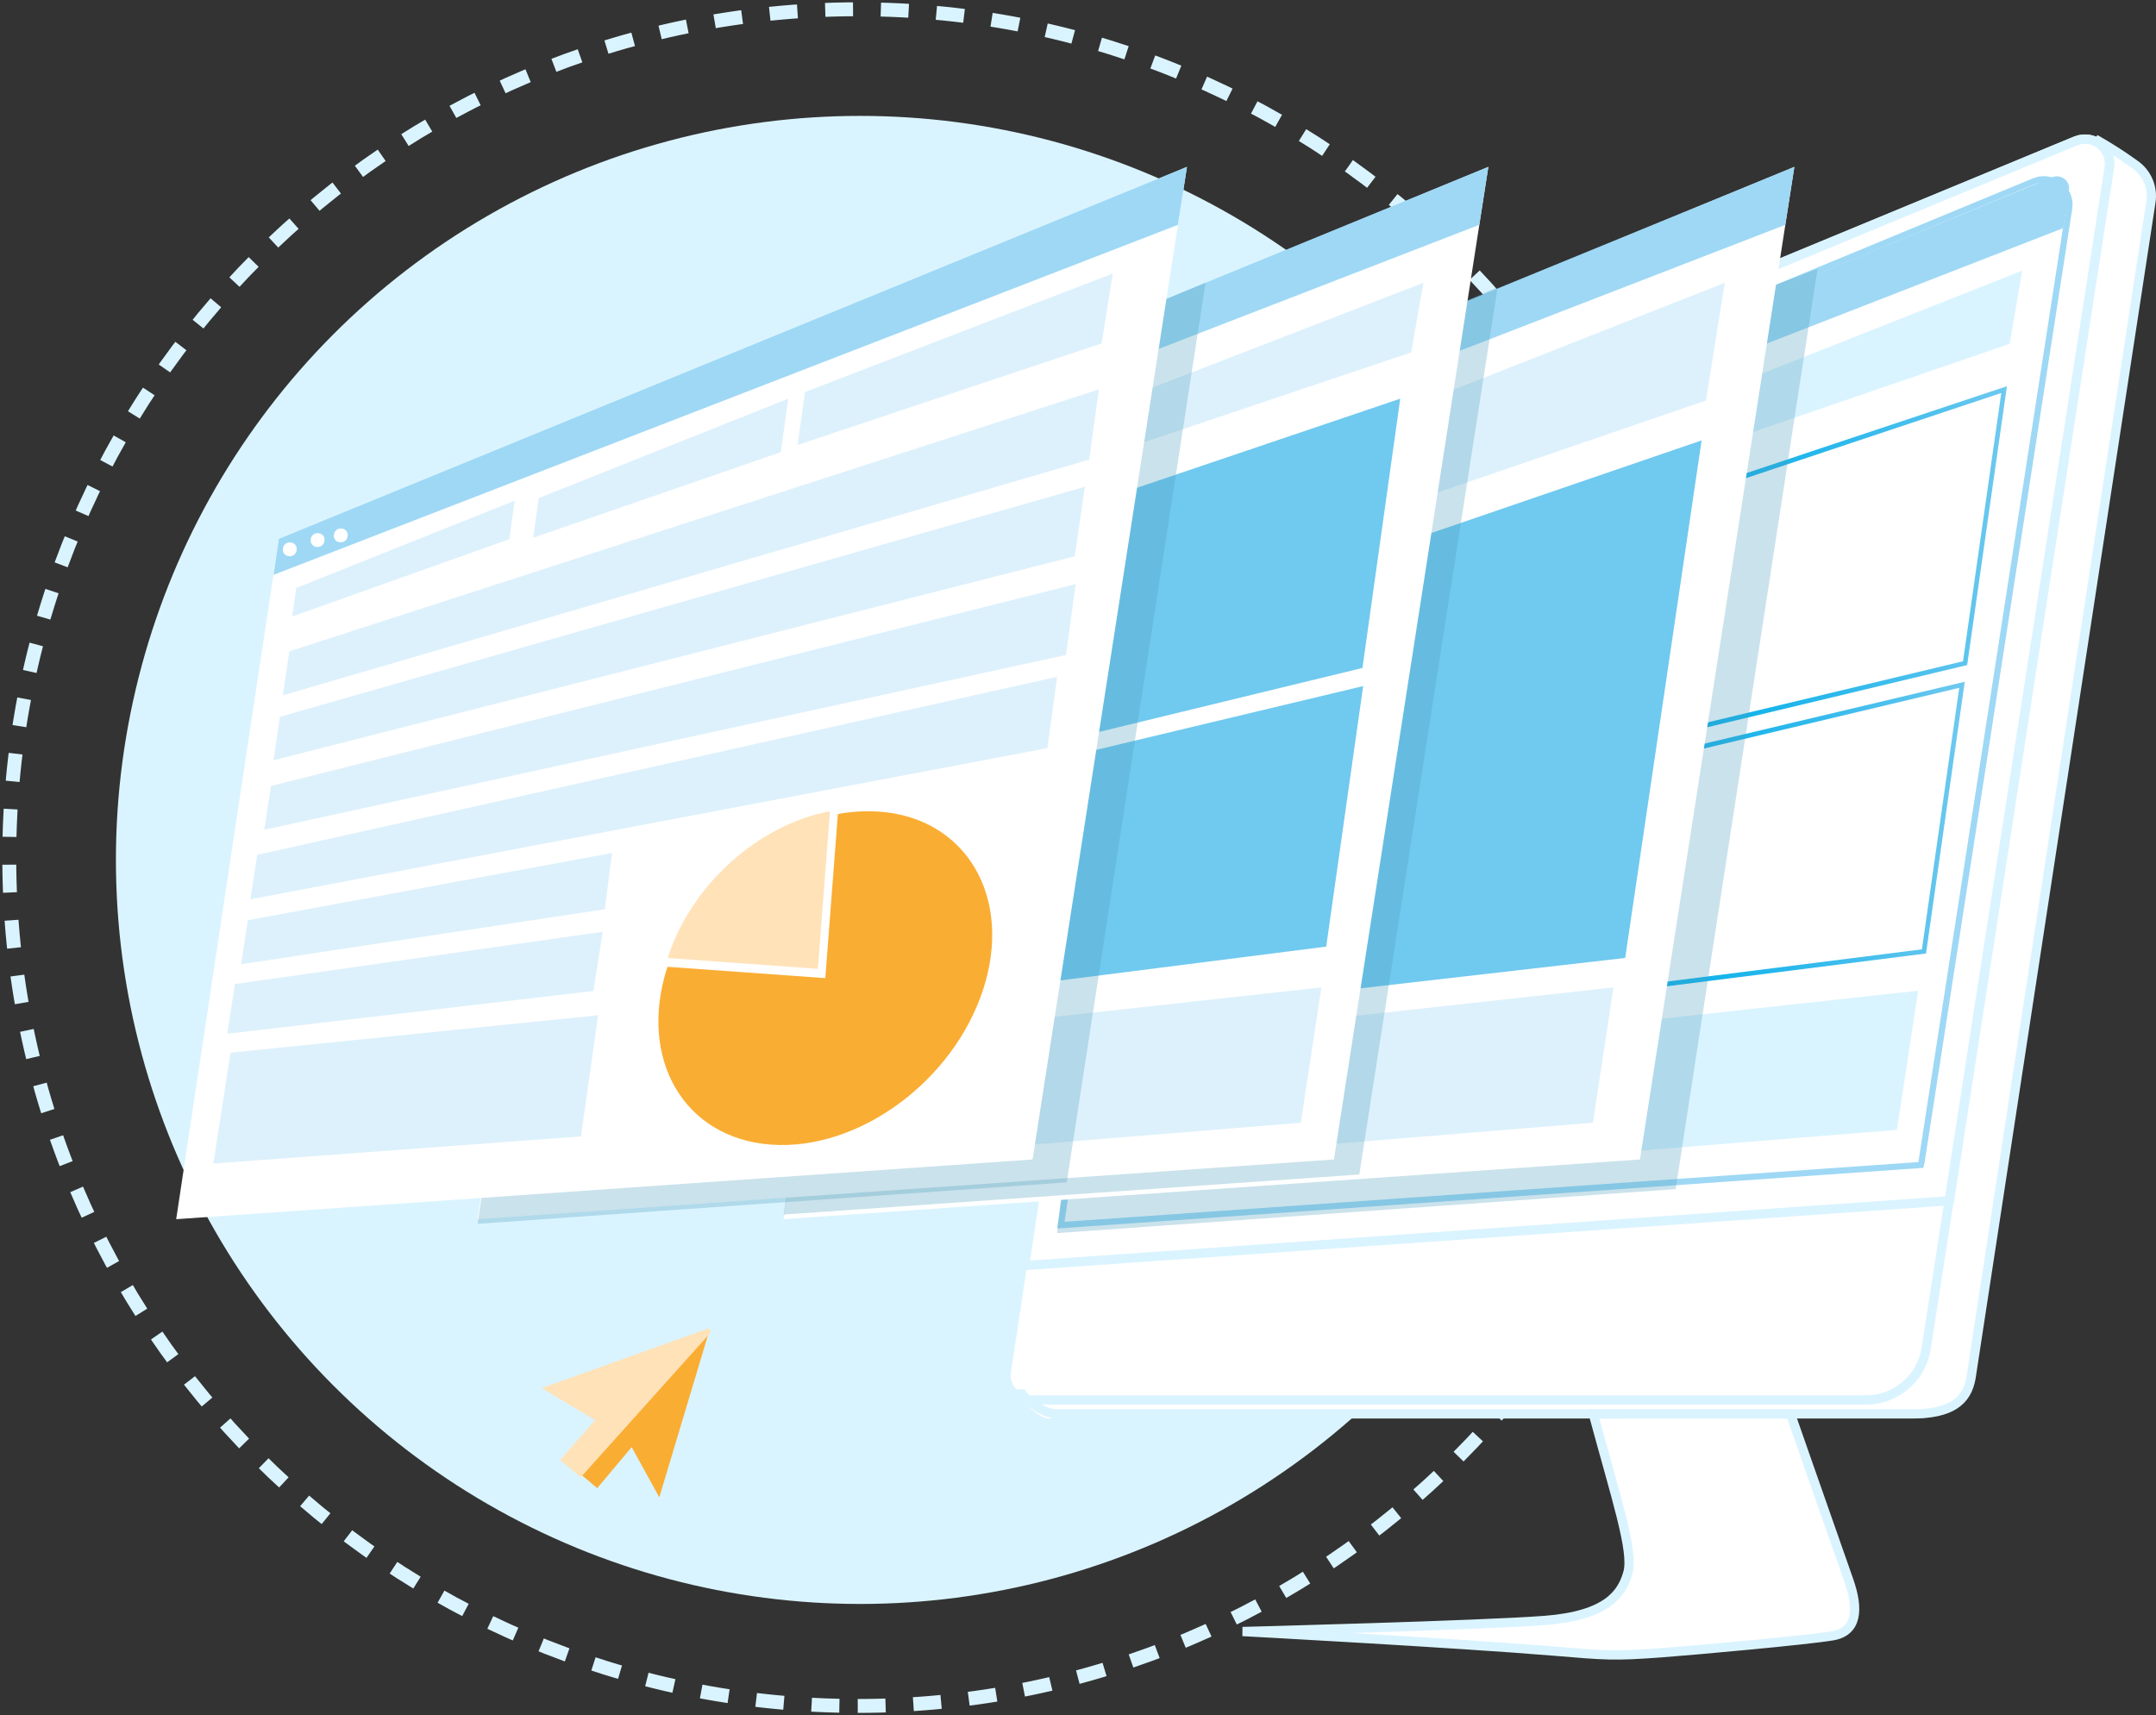 <svg height="370" viewBox="0 0 465 370" width="465" xmlns="http://www.w3.org/2000/svg" xmlns:xlink="http://www.w3.org/1999/xlink"><rect x="0" y="0" width="465" height="370" fill="#333333" stroke="none"/><linearGradient id="a"><stop offset="0" stop-color="#00aeea"/><stop offset=".17" stop-color="#05afea"/><stop offset=".37" stop-color="#13b3eb"/><stop offset=".58" stop-color="#2bb8ec"/><stop offset=".8" stop-color="#4cc0ed"/><stop offset="1" stop-color="#70c9ef"/></linearGradient><linearGradient id="b" x1="0%" x2="100%" xlink:href="#a" y1="50%" y2="50%"/><linearGradient id="c" x1="0%" x2="100%" xlink:href="#a" y1="49.978%" y2="49.978%"/><linearGradient id="d" x1="0%" x2="100%" xlink:href="#a" y1="50.02%" y2="50.02%"/><linearGradient id="e" x1="-.901%" x2="100.917%" xlink:href="#a" y1="49.921%" y2="49.921%"/><linearGradient id="f" x1="-.903%" x2="100.903%" xlink:href="#a" y1="49.941%" y2="49.941%"/><linearGradient id="g"><stop offset=".39" stop-color="#70c9ef"/><stop offset=".96" stop-color="#70c9ef"/></linearGradient><linearGradient id="h" x1="0%" x2="100%" xlink:href="#g" y1="50%" y2="50%"/><linearGradient id="i" x1="50%" x2="50%" xlink:href="#g" y1="100%" y2="0%"/><linearGradient id="j" x1="49.992%" x2="49.992%" xlink:href="#g" y1="99.983%" y2="0%"/><g fill="none" fill-rule="evenodd"><g fill-rule="nonzero" transform="translate(2 2)"><circle cx="183.5" cy="183.5" fill="#daf4ff" r="160.5"/><path d="m183 366c101.068 0 183-81.932 183-183 0-101.068-81.932-183-183-183-101.068 0-183 81.932-183 183 0 101.068 81.932 183 183 183z" stroke="#daf4ff" stroke-dasharray="6 6" stroke-width="3"/></g><g transform="translate(38 30)"><path d="m305.579 275 5.458 19.882 1.851 8.144.346 5.183-1.824 4.698-2.649 2.706-2.45 1.427-5.405 1.71-70.906 3.204 78.92 5.048 47.408-3.984 2.889-.754 1.997-1.804.785-2.827-.479-4.213-13.326-38.418z" fill="#fff" fill-rule="nonzero"/><path d="m184.472 229.765-5.472 33.578s0 4.66.533 5.47c1.731 2.306 3.78 4.358 6.085 6.094 2.437 1.646 3.262.943 3.262.943h187.731s8.108-.425 9.32-4.581c.891-3.223 1.594-6.495 2.104-9.799l37.946-247.61s.506-5.444-3.555-8.139-9.466-5.723-9.466-5.723l-2.237.093-68.782 28.015z" fill="#fff" fill-rule="nonzero"/><g stroke="#daf4ff" stroke-width="2"><path d="m348.165 275s4.554 13.069 12.57 35.897c2.197 6.259 1.824 11.05-3.462 11.966s-29.854 3.136-37.284 3.688c-10.027.727-11.665.552-22.77-.377-21.092-1.75-67.219-4.226-67.219-4.226s51.932-1.346 65.248-2.396c13.316-1.05 16.578-5.707 17.857-10.31 1.278-4.603-2.543-16.017-7.47-34.241z"/><path d="m182 269.7c0 1.418 4.665 5.3 7.886 5.3h184.513c8.469 0 11.822-2.783 12.697-7.739l38.806-253.705c.493-3.164-.885-6.329-3.539-8.123-2.728-1.968-5.565-3.782-8.495-5.433"/><path d="m409.7.383-200.601 82.993c-1.713.71-2.932 2.261-3.217 4.092l-26.828 178.461c-.219 1.519.23 3.059 1.232 4.222 1.001 1.164 2.457 1.838 3.993 1.849h180.167c6.484-.003 11.999-4.729 12.989-11.133l39.511-254.798c.27-1.88-.485-3.761-1.979-4.934-1.495-1.173-3.502-1.46-5.266-.752z"/><path d="m409.762.364-200.188 82.923c-1.71.709-2.926 2.259-3.211 4.088l-23.363 155.625 199.458-13.978 34.495-223.004c.251-1.864-.502-3.722-1.98-4.884-1.478-1.162-3.46-1.455-5.211-.771z"/></g><path d="m402.788 9.326c1.42.007 2.768.631 3.69 1.712.922 1.08 1.328 2.508 1.112 3.912l-31.837 205.727-184.161 12.891 21.543-143.579c.251-1.693 1.374-3.129 2.958-3.78l184.864-76.511c.594-.243 1.229-.369 1.87-.371zm.04-1.326c-.815.001-1.622.163-2.374.477l-184.864 76.511c-2.01.83-3.439 2.651-3.767 4.801l-21.583 143.579-.239 1.631 1.645-.106 184.108-12.891 1.061-.08.265-1.074 31.837-205.701c.301-1.781-.216-3.602-1.406-4.96-1.172-1.385-2.894-2.185-4.709-2.188z" fill="#9ed8f5" fill-rule="nonzero"/><g transform="translate(198 6)"><g fill-rule="nonzero"><path d="m206.434 2.311c-68.609 28.277-135.686 55.783-201.232 82.519l-1.202 8.216 204.971-79.831 1.266-8.134c.225-1.444-.763-2.796-2.207-3.021-.545-.085-1.103.003-1.596.251z" fill="#9ed8f5"/><path d="m19.484 93.831-1.135 6.341 48.956-17.269 1.148-8.442z" fill="url(#b)"/><path d="m72.352 72.933-1.175 8.641 55.139-18.957 1.576-11.659z" fill="url(#c)"/><path d="m200.15 22.376-68.359 27.04-1.602 11.872 67.251-23.118z" fill="#daf4ff"/><path d="m4.514 196.661-3.913 25.006 81.62-6.581 3.632-27.333z" fill="url(#d)"/><path d="m177.716 177.704-87.602 9.585-3.646 27.452 86.654-7.006z" fill="#daf4ff"/></g><path d="m99.741 179.259 79.216-10.024 8.199-57.51-80.351 19.104z" stroke="url(#e)"/><path d="m187.825 107.059 8.413-59.013-81.299 27.107-7.465 51.129z" stroke="url(#f)"/><path d="m17.627 107.591-13.167 83.726 90.607-11.46 15.237-103.162z" fill="url(#b)" fill-rule="nonzero"/></g><g fill-rule="nonzero"><path d="m354 28-144.815 55.421c-1.722.705-2.952 2.264-3.242 4.108l-15.943 148.47 133.403-9.484z" fill="#4f9dbc" opacity=".3"/><path d="m349 6-195.942 80.813-22.058 146.187 184.7-12.881z" fill="#fff"/><path d="m349 6-195.856 80.249-1.144 7.751 195.045-75.498z" fill="#9ed8f5"/><path d="m312.516 176.643-168.516 19.357 9.707-70.918 175.293-60.082z" fill="url(#h)"/><path d="m157.656 99.542-2.656 15.458 48.479-16.161 2.521-17.839z" fill="#ddf1fc"/><path d="m209.499 79.532-2.499 18.468 53.107-18.574 2.893-21.426z" fill="#ddf1fc"/><path d="m334 31-67.028 26.425-2.972 21.575 65.944-22.598z" fill="#ddf1fc"/><path d="m143.815 201.663-3.815 24.337 79.464-6.415 3.536-26.585z" fill="#ddf1fc"/><path d="m310 183-84.485 9.317-3.515 26.683 83.563-6.806z" fill="#ddf1fc"/><path d="m153.044 86.276-22.044 145.724 124.165-8.639 29.835-191.361z" fill="#4f9dbc" opacity=".3"/><path d="m283 6-195.942 80.813-22.058 146.187 184.7-12.881z" fill="#fff"/><path d="m283 6-195.856 80.249-1.144 7.751 195.045-75.498z" fill="#9ed8f5"/><path d="m92.144 99.829-1.144 6.171 48.869-16.794 1.131-8.206z" fill="#ddf1fc"/><path d="m144.139 79.528-1.139 8.472 53.464-18.57 1.536-11.43z" fill="#ddf1fc"/><path d="m269 31-66.434 25.705-1.566 11.295 65.36-21.983z" fill="#ddf1fc"/><path d="m78.815 201.663-3.815 24.337 79.464-6.415 3.536-26.585z" fill="#ddf1fc"/><path d="m247 183-84.485 9.317-3.515 26.683 83.563-6.806z" fill="#ddf1fc"/><path d="m171 184 77.034-9.802 7.966-56.198-78.136 18.675z" fill="url(#i)"/><path d="m255.851 114.088 8.149-58.088-78.777 26.67-7.223 50.33z" fill="url(#j)"/><path d="m90.807 114.198-12.807 81.802 88.174-11.208 14.826-100.792z" fill="#ddf1fc"/><path d="m86.963 87.18-21.963 146.82 127.076-8.944 29.924-194.056z" fill="#4f9dbc" opacity=".3"/><path d="m218 6-195.942 80.813-22.058 146.187 184.7-12.881z" fill="#fff"/><path d="m218 6-195.856 80.249-1.144 7.751 195.045-75.498z" fill="#9ed8f5"/><path d="m25.957 88.694c-.025.52-.368.982-.884 1.191s-1.115.129-1.546-.206c-.431-.335-.619-.867-.485-1.373.025-.52.368-.982.884-1.191s1.115-.129 1.546.206c.431.335.619.867.485 1.373z" fill="#fff"/><path d="m31.957 86.694c-.025.52-.368.982-.884 1.191s-1.115.129-1.546-.206c-.431-.335-.619-.867-.485-1.373.025-.52.368-.982.884-1.191s1.115-.129 1.546.206c.431.335.619.867.485 1.373z" fill="#fff"/><path d="m36.957 85.694c-.025.52-.368.982-.884 1.191s-1.115.129-1.546-.206c-.431-.335-.619-.867-.485-1.373.025-.52.368-.982.884-1.191s1.115-.129 1.546.206c.431.335.619.867.485 1.373z" fill="#fff"/><path d="m80 269.544 11.132 6.667-7.626 8.661 7.298 6.143 7.436-8.85 5.954 10.834 10.805-36z" fill="#faad33"/><path d="m80 269.555 11.132 6.673-7.626 8.668 3.688 3.104 27.797-30.974z" fill="#ffe2b8" stroke="#ffe2b8"/><g fill="#ddf1fc"><path d="m25.891 96.83-.891 6.17 46.86-16.685 1.14-8.315z"/><path d="m78.188 77.45-1.188 8.55 53.403-18.461 1.597-11.539z"/><path d="m202 29-66.365 25.558-1.635 11.442 65.595-21.927z"/><path d="m11.733 197.081-3.733 23.919 79.307-5.856 3.693-26.144z"/><path d="m24.398 110.511-1.398 9.489 173.923-50.855 2.077-15.145z"/><path d="m22.372 124.627-1.372 9.373 172.789-43.996 2.211-15.004z"/><path d="m20.445 139.542-1.445 9.458 172.913-37.713 2.087-15.287z"/><path d="m17.466 154.405-1.466 9.595 171.908-32.622 2.092-15.378z"/><path d="m15.447 168.508-1.447 9.492 78.447-11.859 1.553-12.141z"/><path d="m12.673 182.274-1.673 10.726 78.982-9.223 2.018-12.777z"/></g><path d="m151.629 145.081c-2.984-.203-5.982-.025-8.921.528l-2.707 35.389-34.047-2.439c-6.444 19.835 3.574 37.015 22.377 38.357 18.803 1.341 39.258-13.644 45.716-33.479 6.457-19.835-3.628-37.015-22.418-38.357z" fill="#faad33"/><path d="m141 145c-.863.169-1.726.351-2.576.573-14.247 3.723-27.554 15.933-32.424 31.084l32.398 2.343z" fill="#ffe2b8"/></g></g></g></svg>